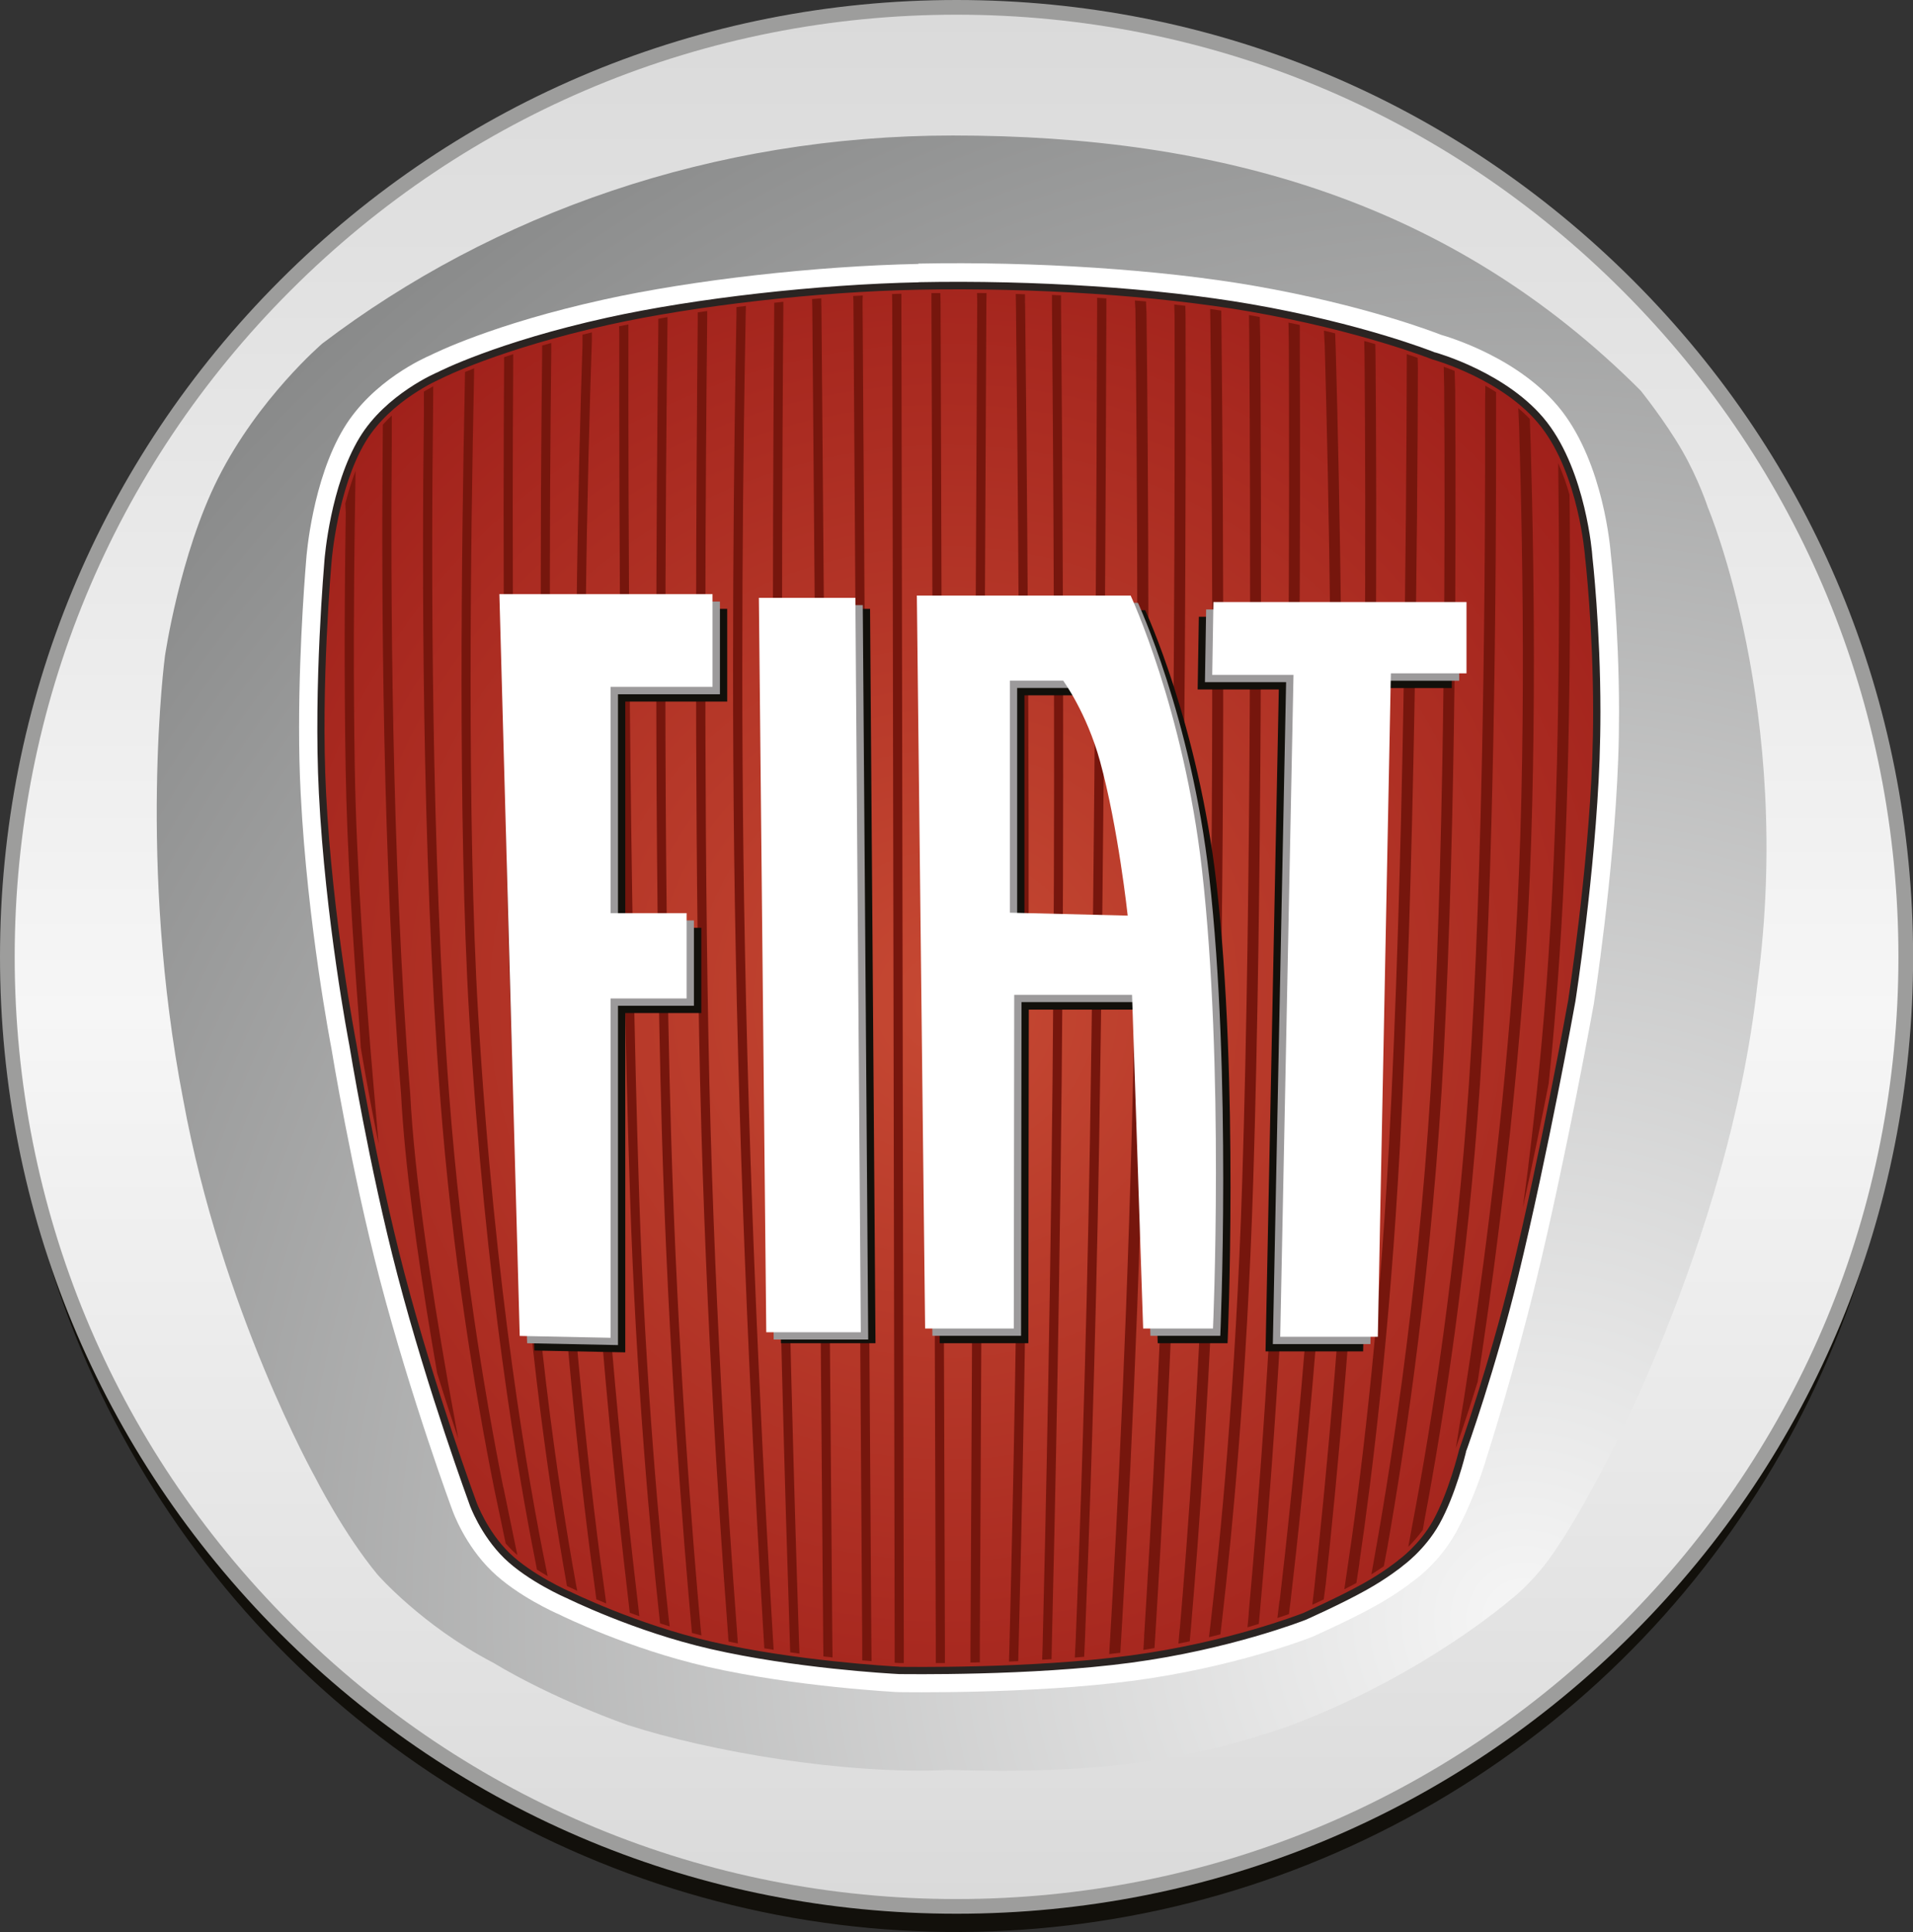 <?xml version="1.0" encoding="UTF-8"?><svg xmlns="http://www.w3.org/2000/svg" xmlns:xlink="http://www.w3.org/1999/xlink" viewBox="0 0 175.83 177.52"><rect x="0" y="0" width="175.83" height="177.52" fill="#333333" stroke="none"/><defs><style>.g{fill:url(#e);}.h{fill:url(#d);}.i{fill:#fff;}.j{fill:#9c9a9b;}.k{fill:#9d9d9c;}.l{fill:#12100b;}.m{fill:#2a2422;}.n{fill:#76160d;}.o{fill:url(#f);isolation:isolate;}</style><linearGradient id="d" x1="-103.22" y1="161.77" x2="69.92" y2="161.77" gradientTransform="translate(249.69 104.57) rotate(90)" gradientUnits="userSpaceOnUse"><stop offset="0" stop-color="#dadada"/><stop offset=".53" stop-color="#f6f6f6"/><stop offset="1" stop-color="#dadada"/></linearGradient><radialGradient id="e" cx="139.98" cy="148.74" fx="139.98" fy="148.74" r="165.5" gradientTransform="matrix(1, 0, 0, 1, 0, 0)" gradientUnits="userSpaceOnUse"><stop offset="0" stop-color="#f6f6f6"/><stop offset="1" stop-color="#868787"/></radialGradient><radialGradient id="f" cx="86.94" cy="92.15" fx="86.94" fy="92.15" r="83.87" gradientTransform="matrix(1, 0, 0, 1, 0, 0)" gradientUnits="userSpaceOnUse"><stop offset="0" stop-color="#c64933"/><stop offset="1" stop-color="#9c1c18"/></radialGradient></defs><g id="a"/><g id="b"><g id="c"><g><circle class="l" cx="87.92" cy="90.27" r="87.24" transform="translate(-3.33 3.37) rotate(-2.15)"/><path class="k" d="M25.75,25.75C9.15,42.36,0,64.43,0,87.92s9.15,45.56,25.75,62.17c16.61,16.61,38.68,25.75,62.17,25.75s45.56-9.14,62.17-25.75c16.61-16.61,25.75-38.68,25.75-62.17s-9.14-45.56-25.75-62.17C133.48,9.14,111.4,0,87.92,0S42.36,9.14,25.75,25.75Z"/><path class="h" d="M26.7,26.7C43.05,10.35,64.79,1.35,87.92,1.35s44.86,9,61.21,25.36c16.35,16.35,25.36,38.09,25.36,61.21s-9,44.86-25.36,61.21-38.09,25.36-61.21,25.36-44.86-9-61.21-25.36C10.35,132.78,1.35,111.04,1.35,87.92S10.35,43.05,26.7,26.7Z"/><path class="g" d="M45.27,152.74c5.85,3.52,12.46,5.77,12.46,5.77,7.45,2.41,19.97,4.58,29.47,4.12,14.02,.43,22.26-.94,31.09-3.97,12.38-4.57,20.5-11.64,20.5-11.64,0,0,1.76-1.28,3.54-3.7,2.08-2.84,4.21-6.91,4.21-6.91,0,0,12.32-21.9,14.99-45.98,3.37-25.1-4.55-43.79-4.55-43.79,0,0-.83-2.56-2.36-5.22-1.56-2.72-3.83-5.54-3.83-5.54-17.3-17.3-38.62-23.43-63.21-23.43-22.04,0-42.24,7.18-57.95,19.11,0,0-5.88,5.02-9.59,12.39-3.52,6.99-4.88,16.34-4.88,16.34,0,0-2.53,19.03,1.68,40.76,3.54,19.35,12.13,34.7,12.13,34.7,0,0,2.6,5.15,5.73,8.93,0,0,4.07,4.67,10.58,8.07Z"/><path class="i" d="M84.42,24.25c-9.4,.19-20.76,1.47-28.94,3.28-10.15,2.24-15.49,4.9-15.94,5.12-.46,.2-5.28,2.3-7.93,6.68-2.9,4.79-3.44,11.73-3.46,12.02,0,.08-.66,7.39-.66,15.47,0,2.04,.04,4.12,.15,6.15,.61,11.98,2.8,23.24,2.82,23.35,.01,.08,1.82,11.18,4.45,21.23,2.86,10.92,6.64,21.14,6.68,21.24,.04,.11,1.12,3.16,3.62,5.58,2.33,2.26,5.85,3.83,6.16,3.96,.4,.2,6.49,3.18,13.61,4.81,8.19,1.87,17.55,2.34,17.64,2.34,.15,0,12.13,.21,21.62-1.06,9.31-1.25,16.16-3.93,16.44-4.05l.04-.02c.13-.06,3.27-1.45,5.69-2.79,2.09-1.16,3.44-2.25,3.59-2.37,.25-.17,2.32-1.7,3.79-4.33,1.55-2.78,2.69-6.3,2.8-6.79,.19-.54,2.6-8.12,4.62-16.46,2.8-11.54,5.25-25.21,5.28-25.35,.02-.14,1.84-11.85,2.24-22.43,.06-1.5,.08-2.97,.08-4.41,0-7.88-.73-14.31-.76-14.56-.04-.49-.66-8.14-4.5-13.1-3.77-4.86-10.46-6.81-11.11-7-.59-.23-7.06-2.74-17.17-4.5h0c-8.58-1.49-20.12-2.25-30.85-2.04Z"/><path class="o" d="M82.66,153.48c-.06,0-9.25-.46-17.26-2.29-6.96-1.59-13.12-4.63-13.18-4.66h-.02l-.02-.02s-3.47-1.52-5.58-3.56c-2.14-2.08-3.11-4.79-3.12-4.82-.04-.12-3.79-10.25-6.62-21.07-2.61-9.96-4.4-20.97-4.41-21.08-.03-.14-2.19-11.27-2.8-23.1-.51-9.94,.5-21.23,.51-21.35,0-.08,.53-6.77,3.17-11.14,2.38-3.93,6.97-5.86,7.01-5.88l.04-.02,.04-.02c.05-.03,5.38-2.74,15.49-4.97,8.06-1.78,19.27-3.05,28.55-3.23,10.61-.21,22,.54,30.46,2.01h0c10.15,1.76,16.75,4.37,16.81,4.4l.05,.02,.06,.02c.07,.02,6.64,1.85,10.1,6.3,3.51,4.52,4.08,11.96,4.09,12.03v.04c.01,.08,.75,6.49,.75,14.34,0,1.41-.02,2.86-.08,4.34-.4,10.46-2.2,22.06-2.22,22.18-.02,.11-2.46,13.73-5.25,25.2-2.06,8.51-4.75,16.03-4.78,16.11l-.02,.05v.05s-.94,3.86-2.43,6.52c-1.3,2.32-3.21,3.68-3.23,3.69l-.03,.02-.03,.03s-1.31,1.08-3.31,2.18c-2.3,1.28-5.37,2.64-5.51,2.7-.22,.09-7,2.72-15.95,3.92-9.34,1.25-21.17,1.05-21.29,1.04Z"/><path class="m" d="M84.45,25.94c-9.3,.19-20.53,1.46-28.61,3.24-10.17,2.24-15.52,4.97-15.57,5l-.04,.02c-.06,.02-4.76,2-7.19,6.02-2.67,4.42-3.2,11.01-3.22,11.29,0,.11-1.02,11.44-.51,21.39,.59,11.6,2.71,22.67,2.8,23.14,.02,.11,1.8,11.1,4.42,21.11,2.82,10.78,6.6,21,6.63,21.1,0,.02,1,2.8,3.2,4.94,2.18,2.11,5.64,3.62,5.68,3.63,.09,.04,6.24,3.09,13.29,4.7,7.69,1.76,16.34,2.25,17.3,2.3h.02c.49,0,12.11,.19,21.34-1.05,9.01-1.21,15.75-3.83,16.03-3.94,.04-.02,3.21-1.42,5.54-2.72,2.01-1.12,3.3-2.17,3.36-2.22l.03-.03s2.01-1.44,3.34-3.81c1.5-2.68,2.41-6.45,2.45-6.61v-.05c.05-.09,2.76-7.7,4.81-16.16,2.73-11.25,5.15-24.65,5.25-25.22,.02-.13,1.83-11.79,2.22-22.23,.05-1.4,.08-2.86,.08-4.35,0-7.74-.72-14.11-.75-14.38v-.04c0-.07-.58-7.59-4.16-12.21-3.53-4.55-10.21-6.4-10.28-6.42h-.04l-.04-.02c-.06-.03-6.65-2.65-16.88-4.42-8.48-1.47-19.89-2.22-30.53-2.01Zm-1.78,127.2h0c-.96-.05-9.55-.54-17.19-2.28-6.95-1.59-13.05-4.6-13.11-4.63l-.04-.02h-.02s-3.41-1.5-5.48-3.51c-2.07-2.01-3.03-4.66-3.04-4.69-.04-.11-3.8-10.3-6.62-21.04-2.61-9.98-4.39-20.93-4.41-21.04-.09-.48-2.2-11.51-2.79-23.06-.51-9.9,.5-21.19,.51-21.3,0-.07,.54-6.72,3.13-11,2.31-3.81,6.81-5.72,6.85-5.74l.04-.02,.06-.03c.05-.03,5.37-2.72,15.41-4.94,8.04-1.77,19.22-3.04,28.48-3.22,10.59-.21,21.95,.54,30.4,2,10.13,1.76,16.68,4.36,16.74,4.38l.07,.03,.08,.02c.07,.02,6.54,1.83,9.92,6.18,3.45,4.44,4.01,11.77,4.02,11.85v.05c.04,.28,.75,6.61,.75,14.31,0,1.48-.03,2.94-.08,4.32-.39,10.4-2.2,22.02-2.21,22.14-.1,.56-2.52,13.95-5.24,25.18-2.05,8.42-4.74,16-4.77,16.07l-.02,.05-.02,.09s-.93,3.83-2.38,6.44c-1.25,2.23-3.11,3.57-3.13,3.58l-.05,.04-.03,.03s-1.31,1.07-3.26,2.15c-2.31,1.28-5.45,2.67-5.48,2.69-.27,.1-6.93,2.7-15.86,3.89-9.18,1.23-20.75,1.05-21.24,1.04Z"/><g><path class="n" d="M53.07,146.18c-.4-.19-.63-.3-.63-.3-.02,0-.14-.06-.33-.15l-.07-.41c-1.6-8.96-4.05-25.33-4.85-45.3-.99-23.48-.95-52.25-.86-66.19v-1.01c.27-.09,.55-.18,.84-.28v1.01c-.09,13.82-.14,42.81,.86,66.43,.81,20.31,3.33,36.89,4.93,45.7l.1,.49Z"/><path class="n" d="M55.72,147.33c-.32-.13-.63-.26-.91-.38l-.08-.63c-1.17-8.44-3.23-25.64-4.21-47.65-1.04-23.4-.85-52.8-.69-66.17v-.75c.28-.08,.56-.16,.84-.24v.83c-.16,13.28-.36,42.82,.69,66.3,1,22.51,3.14,39.97,4.29,48.16l.07,.54Z"/><path class="n" d="M75.5,28.13c.21,25.92,.82,100.68,1,122.33l.02,1.83c-.27-.03-.55-.06-.84-.09l-.02-1.74c-.18-21.64-.79-96.21-1-122.22l-.02-.76c.28-.02,.57-.05,.85-.07v.71Z"/><path class="n" d="M86.45,27.79c.07,22.71,.32,97.88,.4,123.29v1.73c-.29,0-.57,0-.84,0v-1.96c-.08-25.73-.33-101.04-.4-123.34v-.58c.27,0,.54,0,.82,0l.02,.87Z"/><path class="n" d="M90.66,27.9c-.12,25.22-.49,100.9-.6,123.17v1.67c-.29,0-.58,.01-.86,.02v-1.35c.12-21.88,.49-98.5,.62-123.68l-.02-.81c.29,0,.58,0,.88,.01l-.02,.97Z"/><path class="n" d="M102.03,150.63c.6-10.14,1.74-31.62,2.21-55.94,.48-24.78,.26-52.98,.12-66.23l-.05-.85c.34,.03,.68,.06,1.02,.09l.05,1.09c.15,13.39,.35,41.33-.12,65.91-.46,24.11-1.59,45.45-2.2,55.7l-.09,1.46c-.35,.04-.66,.08-1.02,.12l.08-1.37Z"/><path class="n" d="M130.76,140.59c-.45,.62-.92,1.14-1.32,1.54l.4-2.17c1.76-9.24,4.03-23.53,5.17-40.31,1.35-19.95,1.52-47.22,1.49-62.72l.02-1.49c.33,.18,.66,.38,.99,.59v1.98c.02,15.68-.17,42.19-1.49,61.71-1.11,16.47-3.32,30.56-5.07,39.84l-.18,1.04Z"/><path class="n" d="M140.47,107.12c.73-5.84,1.4-12.39,1.86-19.31,1.02-15.21,1.04-32.45,.91-43.42l-.02-1.83c.42,.96,.77,1.94,1.04,2.89l.02,1.7c.09,10.98,0,26.71-.94,40.72-.2,2.95-.43,5.83-.69,8.63l-.31,3.08c-.65,3.3-1.47,7.32-2.37,11.39l.51-3.86Z"/><path class="n" d="M127.18,143.92c-.32,.22-.7,.47-1.13,.74l.31-1.75c1.69-9.41,4.31-26.49,5.34-46.34,1.13-21.8,1.13-47.72,1.04-60.99l-.04-1.88c.29,.1,.63,.23,1,.38l.05,1.75c.09,13.36,.08,39.1-1.04,60.79-1,19.3-3.51,36-5.2,45.6l-.32,1.7Z"/><path class="n" d="M114.77,148.24c.8-8.77,2.26-26.92,2.96-48.82,.79-24.58,.79-53.71,.73-67.78l-.03-2c.35,.07,.7,.15,1.04,.22v1.94c.06,14.14,.05,43.16-.73,67.66-.7,21.75-2.14,39.82-2.94,48.67l-.1,1.08c-.33,.1-.67,.2-1.04,.31l.12-1.27Z"/><path class="n" d="M111.28,149.07c.87-7.45,2.31-21.88,2.9-40.65,.86-27.31,.76-61.76,.64-77.7l-.02-1.77c.33,.06,.67,.12,.99,.18l.04,1.85c.11,16.06,.21,50.29-.64,77.47-.58,18.48-1.98,32.77-2.86,40.35l-.16,1.37c-.34,.08-.7,.17-1.05,.26l.16-1.36Z"/><path class="n" d="M108.44,149.67c.68-7.87,1.87-23.47,2.42-42.44,.78-26.51,.58-60.09,.39-77.59l-.02-1.25c.34,.05,.68,.1,1.02,.15l.02,1.67c.18,17.67,.37,50.81-.4,77.05-.55,18.68-1.7,34.09-2.39,42.1l-.13,1.45c-.35,.07-.68,.14-1.04,.21l.12-1.35Z"/><path class="n" d="M105.16,150.34c.58-9.2,1.68-28.41,2.16-49.02,.64-27.4,.67-57.96,.64-72.26l-.03-1.08c.34,.04,.68,.08,1.02,.12l.02,1.21c.03,14.42,0,44.79-.64,72.03-.47,20.36-1.55,39.37-2.13,48.71l-.09,1.38c-.36,.06-.65,.11-1.02,.17l.08-1.26Z"/><path class="n" d="M101.69,28.58c-.04,14.64-.19,47.86-.66,76.19-.32,19.61-.94,36.75-1.3,45.65l-.08,1.81c-.29,.02-.57,.05-.86,.07l.08-1.61c.36-8.79,.98-26.1,1.31-45.93,.47-28.47,.62-61.88,.66-76.4v-1c.29,.02,.57,.04,.85,.06v1.17Z"/><path class="n" d="M97.52,27.9c.12,12.92,.29,38.21,.14,62.04-.17,25.79-.72,50.42-.98,61.03l-.03,1.48c-.29,.02-.57,.04-.86,.05l.04-1.26c.26-10.43,.82-35.28,.99-61.31,.16-23.69-.02-48.82-.13-61.81v-1.02c.27,.01,.55,.03,.83,.04v.75Z"/><path class="n" d="M94.22,27.85c.17,14.82,.41,41.34,.3,66.36-.11,23.27-.6,45.56-.9,57.21l-.03,1.21c-.29,.01-.57,.03-.85,.04l.04-1.41c.3-11.68,.78-33.88,.89-57.04,.12-24.89-.12-51.27-.29-66.13l-.02-1.08c.28,0,.57,.02,.85,.03v.83Z"/><path class="n" d="M64.47,150.27c-.29-.07-.58-.15-.87-.23l-.05-.55c-.71-7.74-2.13-25.14-2.72-45.57-.75-26.06-.5-58.62-.32-73.96v-.67c.27-.05,.56-.1,.84-.15v.68c-.18,15.26-.44,47.95,.32,74.07,.6,20.69,2.05,38.27,2.74,45.83l.06,.54Z"/><path class="n" d="M58.77,148.51c-.3-.11-.6-.22-.89-.33l-.07-.64c-1.29-10.89-3.78-34.42-4.57-59.38-.67-21.12-.09-44.69,.3-56.54v-.87c.29-.07,.58-.14,.86-.21v.75c-.4,11.72-.99,35.53-.32,56.84,.8,25.31,3.35,49.15,4.62,59.8l.06,.58Z"/><path class="n" d="M34.8,105.1c-1.03-5.08-1.63-8.79-1.64-8.85l-.14-2.22c-.59-7.6-1.13-16.11-1.25-23.37-.15-8.58-.09-17.16,.01-23.58l-.04-.82c.25-.97,.56-2,.94-2.99l-.07,4.56c-.09,6.32-.14,14.56,0,22.81,.16,9.18,.97,20.38,1.73,29.18l.46,5.28Z"/><path class="n" d="M42.12,132.19c-.58-1.74-1.25-3.78-1.94-6.02l-.51-3c-1.31-7.87-2.48-16.23-2.81-22.65-1.72-21.34-1.8-45.98-1.69-59.09l.02-2.41c.27-.3,.54-.58,.82-.84v2.28c-.11,12.82-.07,38.14,1.69,60,.38,7.49,1.91,17.62,3.47,26.53l.95,5.2Z"/><path class="n" d="M46.26,136.68c-1.73-8.65-3.86-21.41-4.97-36-1.71-22.64-1.65-49.28-1.49-62.46l.02-2.72c-.25,.13-.54,.29-.86,.48v2.27c-.17,13.21-.22,39.85,1.49,62.49,1.1,14.53,3.22,27.26,4.95,35.93l1.08,5.15c.19,.21,.38,.42,.59,.63,.15,.15,.31,.29,.48,.43l-1.28-6.21Z"/><path class="n" d="M61.49,148.96c-.78-7.14-2.17-21.59-2.74-39.03-.94-28.7-1.01-64.51-.99-79.39v-.73c-.29,.06-.58,.12-.86,.17l.02,.63c-.02,14.93,.05,50.68,.99,79.34,.56,17.05,1.89,31.26,2.69,38.58l.07,.63c.29,.09,.58,.19,.88,.28l-.05-.48Z"/><path class="n" d="M43.6,33.84c-.31,.12-.6,.24-.86,.34l-.02,1.28c-.28,13.39-.65,40.17,.4,57.77,1.49,24.95,4.57,42.64,6.09,50.24l.14,.75c.32,.21,.69,.43,.99,.6l-.19-.92c-1.47-7.2-4.67-25.12-6.2-50.72-1.06-17.71-.67-44.76-.39-58.03l.02-1.35"/><path class="n" d="M64.98,28.58c-.28,.04-.57,.08-.85,.12v.72c-.13,13.95-.32,41.54,.13,65.69,.42,22.97,1.81,43.91,2.6,54.28l.1,1.44c.29,.06,.57,.12,.86,.17l-.09-1.27c-.78-10.21-2.2-31.38-2.62-54.64-.45-24.18-.26-51.81-.11-65.73v-.79Z"/><path class="n" d="M68.55,28.11c-.29,.04-.57,.07-.86,.11v.7c-.22,11.37-.54,34.91-.07,58.34,.51,26.65,1.88,51.8,2.55,62.85l.08,1.34c.29,.05,.58,.09,.86,.14l-.09-1.46c-.66-11.01-2.04-36.2-2.55-62.88-.47-23.47-.15-47.04,.07-58.38l.02-.75Z"/><path class="n" d="M72,27.73c-.28,.03-.56,.06-.84,.09v.71c-.1,12.21-.23,37.87,.06,62.77,.28,24.14,1,48.02,1.36,58.95l.05,1.57c.29,.04,.57,.08,.85,.12l-.06-1.69c-.36-10.92-1.08-34.8-1.36-58.95-.29-25.01-.16-50.8-.06-62.93v-.62Z"/><path class="n" d="M79.3,27.15c-.29,.02-.59,.03-.88,.05l.02,.48c.15,22.38,.64,98.67,.81,123.4v1.48c.31,.03,.59,.05,.86,.07l-.02-1.5c-.16-24.68-.66-101.18-.81-123.51l.02-.47Z"/><path class="n" d="M82.85,26.99c-.29,0-.57,.02-.86,.03l.02,.83c.04,23.68,.18,99.98,.22,122.89v2.04c.21,.01,.37,.02,.46,.03,.05,0,.18,0,.38,0v-2.12c-.04-22.98-.18-99.17-.22-122.84v-.86Z"/><path class="n" d="M117.62,147.08c1.22-10.39,3.43-31.85,4.36-57.6,.7-19.16,.14-44.87-.22-57.72l-.07-1.38c.35,.08,.7,.17,1.03,.25l.05,1.42c.36,12.97,.9,38.44,.21,57.47-.93,25.71-3.14,47.16-4.36,57.6l-.15,1.19c-.3,.1-.66,.22-1.06,.36l.19-1.59Z"/><path class="n" d="M121.85,145.59c.98-9.04,2.71-26.91,3.75-49.21,1-21.41,.95-49.04,.83-63.69l-.02-1.07c-.33-.1-.67-.19-1.02-.29l.03,1.26c.12,14.61,.18,42.31-.82,63.74-1.05,22.56-2.81,40.59-3.79,49.5l-.19,1.62c.3-.14,.66-.31,1.05-.49l.18-1.37Z"/><path class="n" d="M124.94,143.61c1.19-8.09,2.81-21.33,3.73-38.23,1.37-25.14,1.62-57.21,1.65-71.55l-.02-.95c-.29-.1-.62-.21-1-.34v.96c-.03,14.16-.27,46.52-1.64,71.83-.96,17.59-2.67,31.19-3.87,39.14l-.23,1.56c.37-.19,.75-.38,1.11-.58l.28-1.84Z"/><path class="n" d="M133.79,133.12s.91-2.54,2.03-6.16l.42-2.82c1.38-9.35,2.83-21.02,3.8-33.66,1.28-16.83,1-37.32,.65-49.66l-.08-2.33c-.34-.35-.69-.68-1.06-.99l.08,1.89c.37,12.11,.73,33.54-.6,51-1.12,14.68-2.9,28.04-4.45,37.97l-.78,4.74Z"/></g><polygon class="l" points="47.25 55.94 49.12 124.09 57.47 124.26 57.47 93.08 64.46 93.08 64.46 85.25 57.47 85.25 57.47 64.46 66.84 64.46 66.84 55.94 47.25 55.94"/><polygon class="j" points="46.57 55.27 48.45 123.42 56.8 123.59 56.8 92.41 63.78 92.41 63.78 84.57 56.8 84.57 56.8 63.79 66.17 63.79 66.17 55.27 46.57 55.27"/><polygon class="i" points="45.9 54.59 47.77 122.75 56.12 122.92 56.12 91.74 63.11 91.74 63.11 83.9 56.12 83.9 56.12 63.11 65.49 63.11 65.49 54.59 45.9 54.59"/><polygon class="l" points="71.1 55.94 79.97 55.94 80.47 123.42 71.78 123.42 71.1 55.94"/><polygon class="j" points="70.43 55.6 79.3 55.6 79.8 123.08 71.11 123.08 70.43 55.6"/><polygon class="i" points="69.75 54.93 78.62 54.93 79.12 122.41 70.43 122.41 69.75 54.93"/><path class="l" d="M85.61,56.07h19.65s4.87,10.46,6.55,25.13c2.08,18.22,1.02,42.22,1.02,42.22h-6.42l-1.02-30.65h-10.83l-.04,30.65h-8.15l-.76-67.35Zm19.38,29.41s-.87-8.09-2.54-14.17c-1.22-4.46-3.39-7.42-3.39-7.42h-4.9v21.32l10.83,.27Z"/><path class="j" d="M84.94,55.39h19.65s4.87,10.46,6.55,25.13c2.08,18.22,1.02,42.22,1.02,42.22h-6.42l-1.02-30.66h-10.83l-.04,30.66h-8.15l-.76-67.35Zm19.38,29.41s-.87-8.09-2.54-14.17c-1.22-4.46-3.39-7.42-3.39-7.42h-4.9v21.32l10.83,.27Z"/><path class="i" d="M84.27,54.72h19.65s4.87,10.46,6.55,25.13c2.08,18.22,1.02,42.22,1.02,42.22h-6.42l-1.02-30.66h-10.83l-.04,30.66h-8.15l-.76-67.35Zm19.38,29.41s-.87-8.09-2.54-14.17c-1.22-4.46-3.39-7.42-3.39-7.42h-4.9v21.32l10.83,.27Z"/><polygon class="l" points="110.19 56.67 133.44 56.67 133.44 63.22 126.49 63.22 125.29 124.17 116.32 124.17 117.54 63.35 110.08 63.35 110.19 56.67"/><polygon class="j" points="110.86 56 134.12 56 134.12 62.55 127.17 62.55 125.96 123.5 116.99 123.5 118.21 62.68 110.75 62.68 110.86 56"/><polygon class="i" points="111.53 55.32 134.79 55.32 134.79 61.87 127.84 61.87 126.64 122.83 117.67 122.83 118.89 62.01 111.42 62.01 111.53 55.32"/></g></g></g></svg>